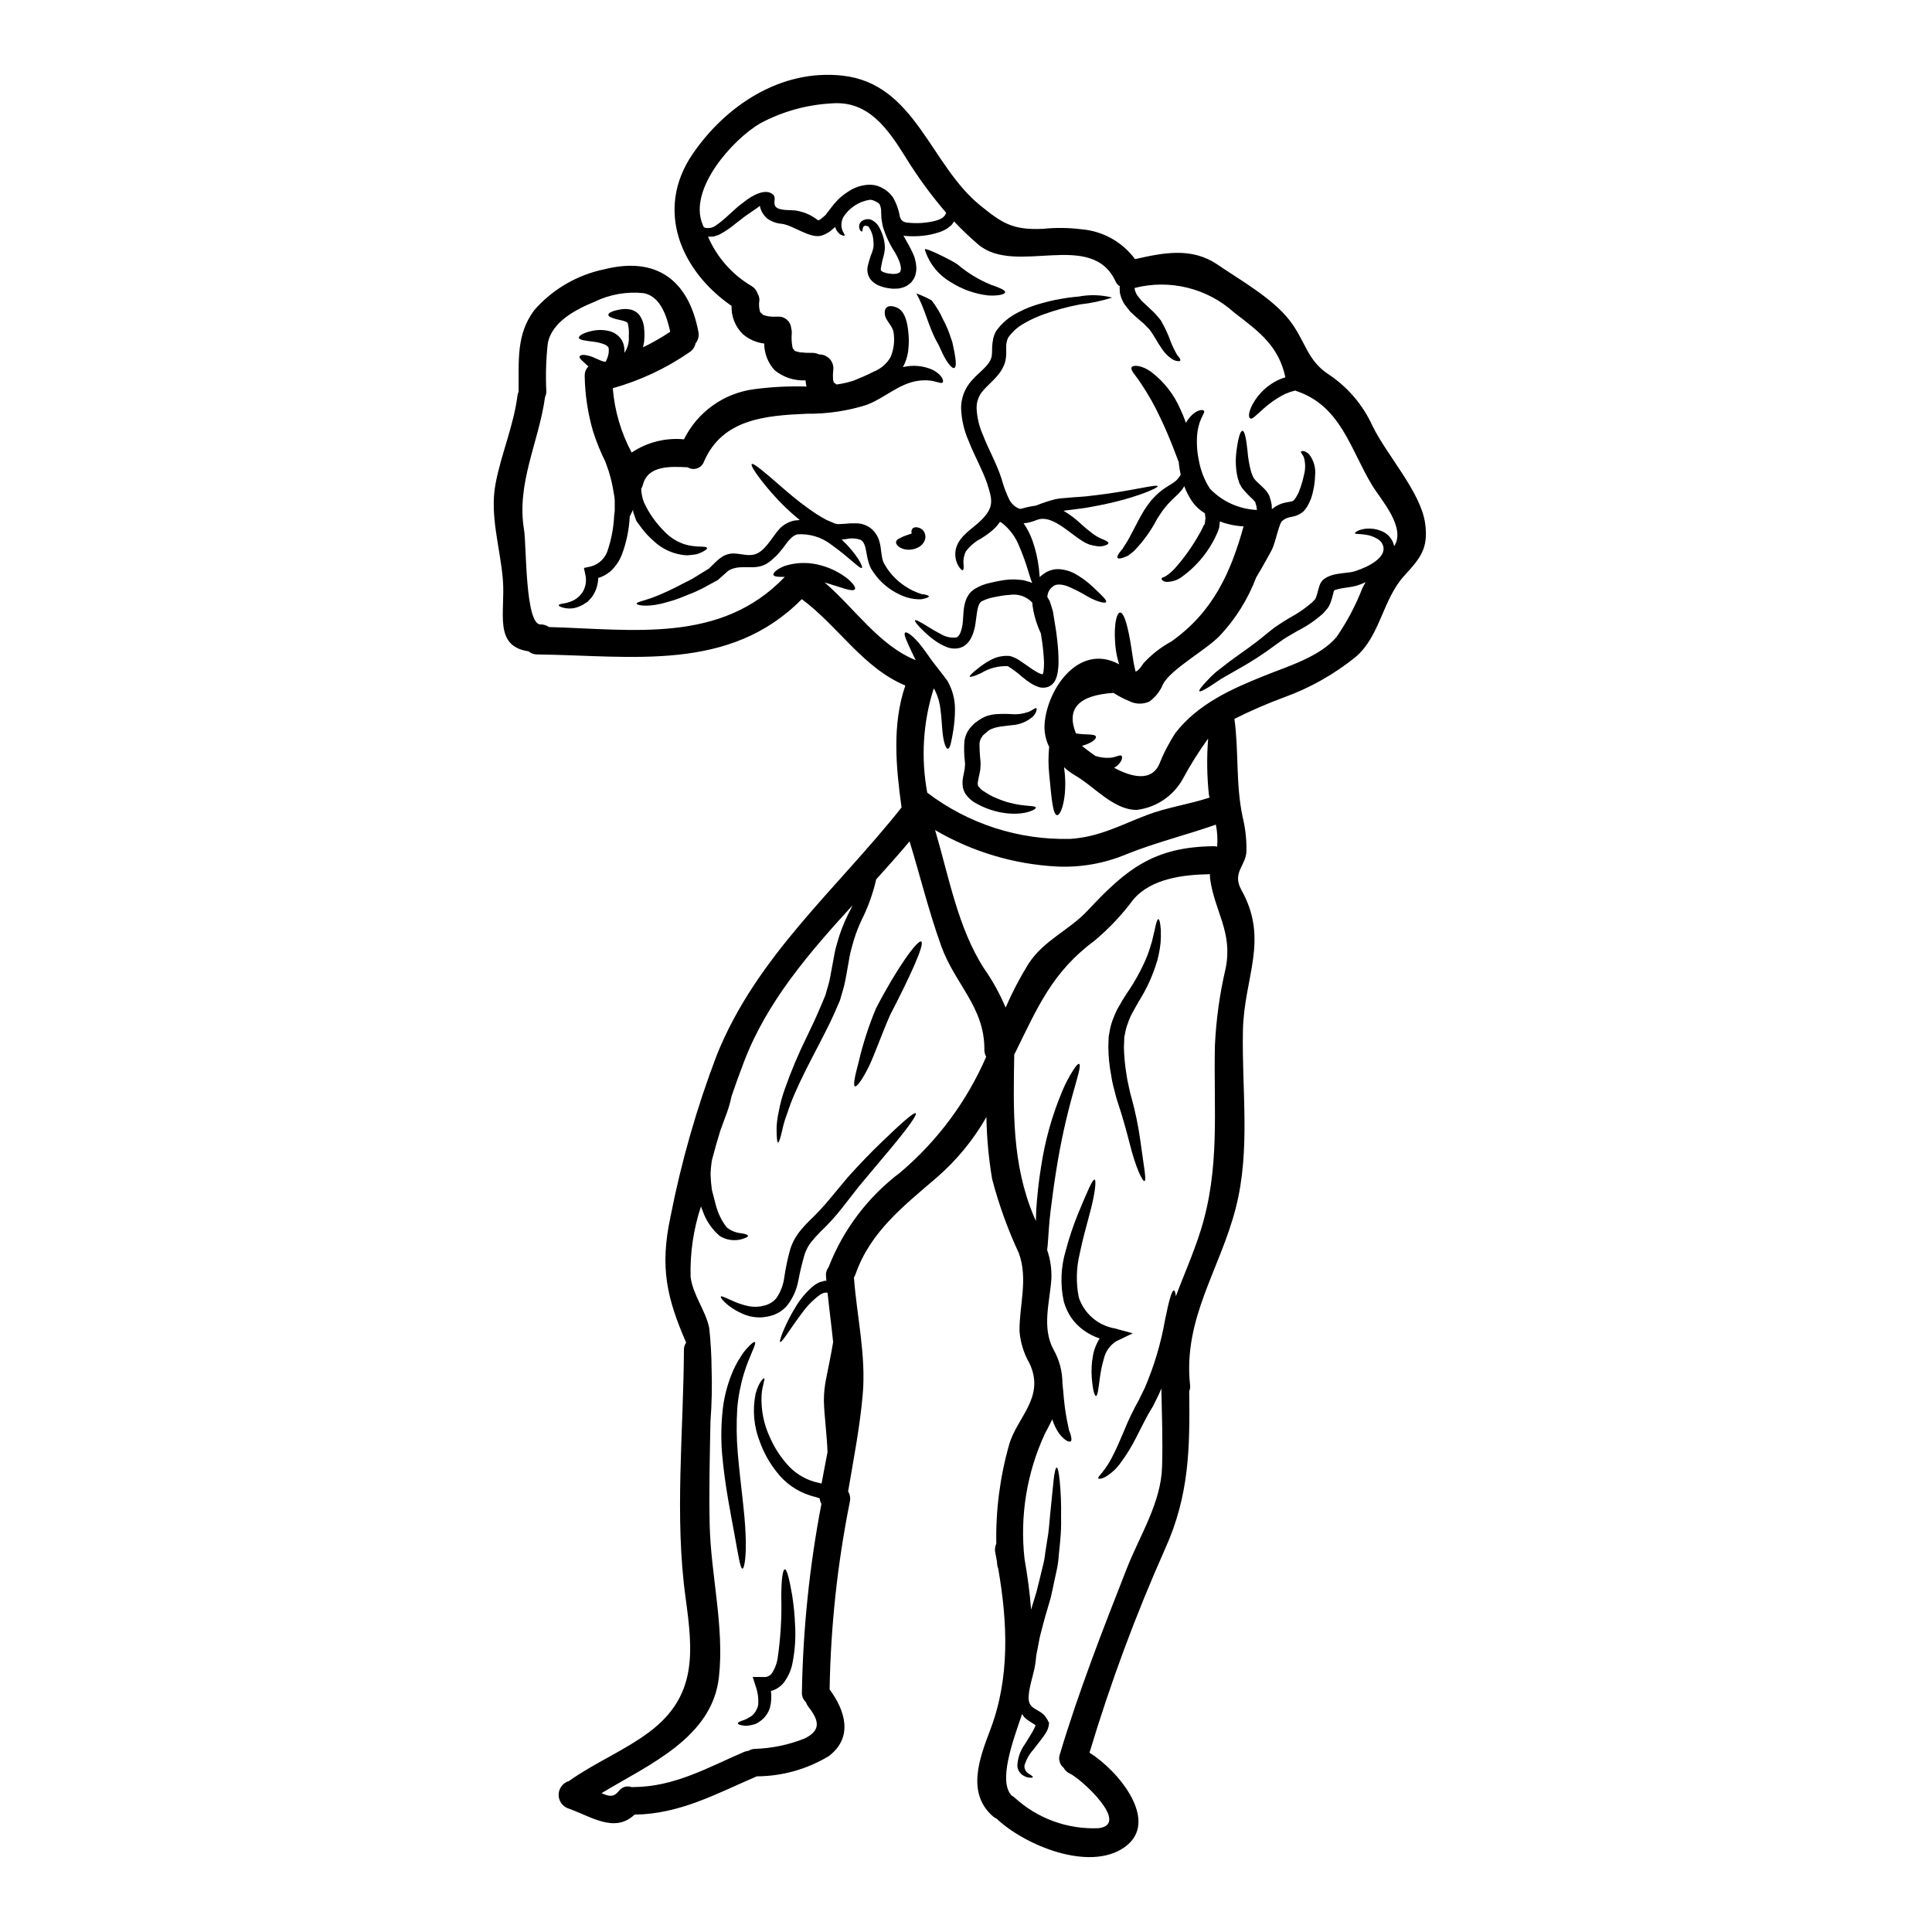 <?xml version="1.0" encoding="UTF-8"?>
<!-- Uploaded to: SVG Repo, www.svgrepo.com, Generator: SVG Repo Mixer Tools -->
<svg fill="#000000" width="800px" height="800px" version="1.1" viewBox="144 144 512 512" xmlns="http://www.w3.org/2000/svg">
 <g>
  <path d="m346.04 227.3c0.094 0.066 0.191 0.125 0.293 0.176l0.027 0.023c0.023 0 0.047 0.023 0.07 0.023 0.422 0.145 0.855 0.25 1.297 0.316 0.098 0 1.004 0.098 1.102 0.098 0.441 0 0.883 0 1.328-0.023v0.004c1.793-0.117 3.352 1.223 3.504 3.012 0.133 0.41 0.191 0.844 0.168 1.273-0.113 1.266-0.055 2.547 0.176 3.797 0.023 0.074 0.145 0.395 0.195 0.516 0.094 0.023 0.367 0.344 0.27 0.344h-0.004c0.102 0.074 0.207 0.141 0.32 0.195 0.023 0 0.023 0 0.074 0.023 0.395 0.125 0.797 0.223 1.203 0.297 0.07-0.027 1.223 0.094 1.445 0.121 0.609 0 1.223 0.023 1.84 0.023h-0.004c0.594 0 1.184 0.145 1.711 0.418h0.125c2.023 0.012 3.66 1.648 3.676 3.672-0.047 0.566-0.098 1.129-0.121 1.691 0 0.367 0 0.734 0.023 1.102 0 0.098 0.027 0.172 0.027 0.242l-0.004 0.004c0.047 0.246 0.102 0.492 0.172 0.734l0.023 0.023c0-0.023 0.098 0.051 0.297 0.172l-0.004 0.004c0.164 0.09 0.32 0.195 0.465 0.316 1.504-0.207 2.988-0.547 4.438-1.008 1.641-0.66 3.481-1.422 5.363-2.402v0.004c1.895-0.742 3.477-2.109 4.484-3.875 0.898-2.141 1.156-4.5 0.734-6.785-0.344-1.547-2.035-2.941-2.254-4.414-0.293-2.277 1.152-2.644 2.941-2.008 2.551 0.906 3.062 4.484 3.281 6.691v0.004c0.141 1.285 0.156 2.582 0.051 3.871-0.074 1.531-0.43 3.035-1.055 4.434-0.133 0.301-0.277 0.594-0.441 0.879 2.691-0.648 5.523-0.371 8.039 0.789 2.473 1.395 2.812 2.867 2.523 3.258-0.344 0.488-1.816-0.348-3.504-0.492-6.812-0.66-10.902 4.238-16.613 6.441v0.004c-5.148 1.625-10.523 2.426-15.922 2.359-10.855 0.488-22.344 1.324-27.246 12.691-0.301 0.84-0.965 1.496-1.805 1.785-0.844 0.293-1.77 0.184-2.523-0.289-0.023 0-0.047 0.023-0.07 0-4.383-0.195-10.461-0.59-11.785 4.652-0.098 0.383-0.254 0.746-0.469 1.078 0.02 0.02 0.031 0.047 0.027 0.074l0.07 0.883c0.145 1.238 0.516 2.441 1.102 3.543 1.246 2.434 2.867 4.664 4.797 6.602 1.438 1.57 3.234 2.766 5.242 3.481 3.211 1.125 6.199 0.395 6.223 1.102 0.051 0.297-0.512 0.684-1.574 1.18-0.273 0.121-0.562 0.242-0.883 0.367-0.32 0.121-0.812 0.148-1.25 0.219-0.441 0.07-0.98 0.098-1.52 0.148v0.004c-0.551-0.023-1.102-0.082-1.645-0.172-2.688-0.449-5.188-1.68-7.176-3.543-1.16-1.004-2.215-2.121-3.152-3.336-0.465-0.609-0.93-1.273-1.422-1.91l-0.023-0.074-0.121-0.195-0.047-0.121-0.098-0.27-0.172-0.492-0.367-1.027c-0.129-0.316-0.168-0.664-0.121-1.008l-0.418 0.859-0.492 1.031c-0.168 3.488-0.887 6.926-2.129 10.191-0.672 1.664-1.711 3.156-3.039 4.359-0.938 0.777-2.019 1.359-3.184 1.719-0.031 1.863-0.648 3.672-1.762 5.168-0.371 0.371-0.711 0.758-1.055 1.125-0.418 0.273-0.809 0.516-1.18 0.758h-0.004c-0.695 0.402-1.445 0.699-2.227 0.887-1.07 0.234-2.184 0.191-3.234-0.125-0.66-0.219-1.027-0.395-1.004-0.586 0.023-0.191 0.367-0.32 1.051-0.441 0.895-0.125 1.77-0.375 2.598-0.738 1.16-0.535 2.133-1.406 2.793-2.5 0.766-1.387 0.977-3.016 0.586-4.551l-0.344-1.668 1.762-0.367h0.004c2.238-0.574 4-2.305 4.606-4.535 0.961-2.93 1.512-5.973 1.641-9.055l0.051-0.395 0.023-0.195 0.023-0.121c0.043-0.262 0.059-0.523 0.051-0.785v-1.668c0.016-0.539-0.008-1.078-0.074-1.617l-0.242-1.422c-0.301-1.898-0.742-3.773-1.324-5.606-0.273-0.789-0.562-1.594-0.836-2.363h0.004c-1.305-2.613-2.402-5.324-3.285-8.109-1.383-4.754-2.125-9.672-2.203-14.625-0.031-0.941 0.32-1.852 0.98-2.523-1.496-1.422-2.277-1.969-2.363-2.523-0.023-0.273 0.441-0.59 1.25-0.539h0.004c1.031 0.113 2.035 0.41 2.965 0.883 0.539 0.219 1.102 0.488 1.641 0.707 0.301 0.105 0.609 0.18 0.926 0.223 0.055-0.031 0.113-0.047 0.176-0.047 0.055-0.145 0.121-0.285 0.195-0.418 0.098-0.121 0.27-0.734 0.418-1.078 0.043-0.289 0.098-0.578 0.168-0.859 0.074-1.324 0.051-1.492-0.789-2.055h0.004c-1.035-0.453-2.137-0.742-3.262-0.859-2.18-0.273-3.723-0.441-3.844-1.004-0.121-0.562 1.223-1.422 3.746-1.914v0.004c1.617-0.328 3.285-0.234 4.856 0.266 1.203 0.445 2.219 1.297 2.863 2.406 0.492 0.992 0.688 2.106 0.562 3.207 0.918-1.297 1.336-2.879 1.184-4.461 0.094-1.105 0.012-2.223-0.246-3.305-0.051-0.172-0.074-0.273-0.441-0.469-0.434-0.188-0.887-0.324-1.348-0.414-1.969-0.395-3.406-0.883-3.383-1.449 0.023-0.566 1.25-1.125 3.504-1.469v0.004c0.699-0.102 1.41-0.094 2.109 0.023 1.105 0.172 2.098 0.781 2.754 1.691 0.566 0.875 0.934 1.859 1.078 2.891 0.117 0.898 0.156 1.809 0.125 2.719-0.023 0.395-0.051 0.809-0.074 1.199-0.07 0.465-0.168 0.957-0.27 1.445 0 0.027-0.023 0.074-0.023 0.121 2.484-1.219 4.891-2.594 7.199-4.121-0.906-4.113-2.547-9.332-6.984-10.234-4.488-0.484-9.023 0.305-13.082 2.281-4.875 2.008-11.391 5.312-12.395 11.125v-0.004c-0.453 4.168-0.578 8.359-0.371 12.547 0.012 0.543-0.105 1.082-0.34 1.574-1.641 11.98-7.644 22.828-5.562 35.207 0.66 3.938 0.242 25.16 4.383 25.062v-0.004c0.793-0.016 1.566 0.227 2.207 0.691 22.363 0.625 45.586 4.445 62.512-13.301-1.688 0.047-2.891-0.027-3.012-0.539-0.121-0.512 0.832-1.473 2.844-2.301l-0.004-0.004c2.84-0.938 5.879-1.09 8.793-0.438 2.82 0.617 5.469 1.836 7.769 3.574 1.711 1.375 2.496 2.551 2.18 2.992-0.59 0.832-3.773-0.562-8.039-1.816 7.91 6.785 14.48 16.73 24.156 20.605-0.023-0.051-0.07-0.121-0.098-0.195-0.395-0.789-0.73-1.496-1.051-2.18-1.273-2.754-2.156-4.582-1.641-4.926 0.395-0.297 2.055 0.789 4.043 3.258 0.512 0.637 1.027 1.348 1.574 2.106 0.547 0.758 1.055 1.496 1.641 2.301 0.586 0.809 1.227 1.52 1.84 2.363 0.371 0.465 0.734 0.93 1.102 1.422l1.031 1.398v-0.004c1.289 2.262 1.969 4.82 1.969 7.426 0 1.871-0.145 3.738-0.441 5.586-0.492 3.012-0.836 4.875-1.449 4.926-0.539 0.074-1.223-1.887-1.469-5.023-0.145-1.543-0.219-3.356-0.465-5.242l0.004-0.004c-0.184-1.82-0.691-3.598-1.496-5.242l-0.32-0.465c-2.836 8.922-3.426 18.406-1.715 27.613 10.906 8.301 24.324 12.625 38.023 12.246 7.621-0.539 13.082-3.602 20.074-6.273 5.488-2.106 11.195-2.844 16.73-4.676-0.074-0.273-0.121-0.539-0.195-0.789v0.004c-0.516-4.934-0.582-9.902-0.195-14.848-2.469 3.406-4.707 6.973-6.699 10.676-2.519 4.555-7.078 7.617-12.25 8.234-6.176 0-11.297-6.297-16.344-9.164h0.004c-1.043-0.613-2.012-1.336-2.894-2.156 0.074 0.539 0.148 1.102 0.195 1.664 0.586 6.441-0.98 11.047-2.008 11.047-1.227 0-1.543-5.144-2.109-10.707v0.004c-0.262-2.461-0.27-4.941-0.023-7.402-0.82-1.648-1.25-3.469-1.246-5.312 0.219-9.285 8.82-22.52 19.793-16.562-0.348-1.105-0.617-2.238-0.805-3.383-0.836-5.707-0.051-10.234 1.027-10.34 1.18-0.098 2.277 4.414 3.062 9.703 0.195 1.301 0.395 2.523 0.562 3.652 0.172 1.004 0.441 1.934 0.516 2.301 0.613-0.219 1.223-0.859 2.082-2.203 2.121-2.328 4.625-4.285 7.398-5.781 11.02-7.816 15.703-18.18 19.133-30.504-1.434-0.066-2.856-0.285-4.238-0.66-0.695-0.156-1.379-0.379-2.031-0.66-0.074 0.465-0.121 0.957-0.172 1.422v0.121c-0.043 0.117-0.074 0.238-0.102 0.363l-0.105 0.309-0.168 0.469c-0.117 0.309-0.246 0.609-0.395 0.902-0.242 0.586-0.539 1.102-0.832 1.664v0.004c-2.019 3.734-4.859 6.961-8.305 9.445-1.16 0.867-2.57 1.332-4.016 1.324-0.406 0.027-0.809-0.113-1.105-0.395-0.195-0.145-0.297-0.32-0.273-0.441 0.023-0.121 0.148-0.27 0.395-0.367h0.004c0.309-0.074 0.598-0.207 0.855-0.395 0.848-0.57 1.621-1.246 2.305-2.004 2.5-2.816 4.684-5.898 6.512-9.188 0.273-0.449 0.52-0.918 0.738-1.398 0.121-0.211 0.227-0.434 0.316-0.66l0.121-0.297 0.195-0.098c0.074-0.488 0.098-1.004 0.195-1.496 0.023-0.465-0.121-0.633-0.074-0.98-0.023-0.145-0.074-0.316-0.098-0.465-0.32-0.219-0.637-0.418-0.957-0.637h0.004c-0.922-0.695-1.73-1.531-2.398-2.473-0.852-1.273-1.555-2.641-2.106-4.07-0.172 0.375-0.395 0.723-0.664 1.031-0.504 0.629-1.059 1.211-1.664 1.742-0.586 0.512-1.145 1.062-1.664 1.641-0.566 0.562-1.031 1.246-1.574 1.863-0.516 0.707-1.004 1.469-1.543 2.277-1.637 3.18-3.731 6.098-6.223 8.66-0.516 0.445-1.055 0.863-1.617 1.246-0.426 0.195-0.859 0.367-1.301 0.516-0.73 0.242-1.223 0.273-1.395 0.051-0.168-0.219 0-0.711 0.441-1.352 0.242-0.32 0.539-0.684 0.883-1.078 0.242-0.441 0.539-0.906 0.859-1.371 1.297-1.969 2.668-5.195 4.848-8.844 0.586-0.91 1.223-1.789 1.863-2.598v0.004c0.676-0.773 1.406-1.504 2.18-2.18 0.68-0.566 1.402-1.082 2.156-1.543 0.66-0.418 1.223-0.734 1.664-1.055 0.766-0.531 1.387-1.238 1.816-2.059-0.219-0.996-0.387-2-0.492-3.012v-0.273l-1.652-4.266c-0.836-2.129-1.914-4.723-3.184-7.371h-0.004c-1.488-3.231-3.234-6.336-5.219-9.285-1.445-2.254-2.754-3.356-2.477-4.168 0.172-0.73 2.598-0.789 5.316 1.227h0.004c3.316 2.555 5.93 5.91 7.598 9.75 0.566 1.195 1.066 2.422 1.488 3.676 0.023-0.051 0.051-0.074 0.074-0.121h0.004c0.605-1.086 1.453-2.016 2.473-2.719 1.223-0.711 1.969-0.637 2.227-0.371 0.262 0.27-0.219 1.031-0.711 2.059-0.586 1.344-0.949 2.777-1.074 4.238-0.188 2.289-0.039 4.594 0.441 6.836 0.469 2.68 1.469 5.234 2.941 7.519 3.266 3.41 7.727 5.43 12.445 5.637-0.051-0.27-0.074-0.562-0.098-0.836-0.074-0.488-0.246-0.707-0.297-1.102v-0.098l-0.047-0.047c-0.16-0.215-0.332-0.422-0.516-0.617-0.988-0.883-1.91-1.84-2.754-2.863l-0.395-0.516-0.219-0.414-0.195-0.371-0.121-0.242h-0.004c-0.012-0.051-0.027-0.098-0.047-0.145l-0.074-0.246v-0.004c-0.234-0.617-0.406-1.258-0.516-1.91-0.367-2.055-0.41-4.152-0.125-6.223 0.418-3.356 1.004-5.316 1.574-5.34 0.57-0.023 1.027 2.129 1.348 5.363 0.141 1.797 0.445 3.578 0.906 5.32 0.125 0.441 0.281 0.875 0.469 1.297 0.16 0.398 0.391 0.766 0.684 1.078 0.465 0.539 1.398 1.297 2.449 2.363 0.543 0.543 0.984 1.184 1.297 1.887l0.023 0.074c0.242 0.703 0.434 1.426 0.566 2.156 0.023 0.418 0.047 0.832 0.07 1.223l0.492-0.367 0.004 0.004c0.371-0.289 0.773-0.539 1.199-0.738 0.52-0.262 1.07-0.461 1.641-0.586 0.488-0.098 0.953-0.195 1.27-0.246 0.418-0.047 0.516-0.121 0.711-0.145 0.195-0.023 0.242-0.172 0.418-0.195l0.004-0.004c0.125-0.184 0.266-0.355 0.414-0.516 0.316-0.395 0.586-1.027 0.883-1.492 0.191-0.465 0.414-1.129 0.609-1.664 0.367-1.059 0.66-2.141 0.883-3.238 0.375-1.453 0.367-2.981-0.023-4.434-0.32-0.906-0.93-1.324-0.789-1.617 0.047-0.219 0.98-0.395 2.129 0.688h0.004c1.25 1.605 1.82 3.637 1.594 5.66-0.031 1.285-0.188 2.566-0.465 3.82-0.148 0.73-0.34 1.449-0.566 2.156-0.301 0.777-0.66 1.531-1.074 2.254-0.289 0.426-0.602 0.832-0.934 1.223-0.855 0.75-1.898 1.25-3.016 1.445-0.348 0.055-0.691 0.129-1.027 0.227-0.211 0.059-0.414 0.129-0.613 0.219-0.055 0-0.105 0.016-0.145 0.047-0.133 0.121-0.281 0.223-0.441 0.297-0.086 0.07-0.176 0.137-0.273 0.191l-0.27 0.219h0.004c-0.023 0.047-0.047 0.086-0.078 0.129-0.141 0.223-0.266 0.461-0.363 0.707-0.516 1.301-0.883 2.918-1.375 4.484l-0.441 1.324v-0.004c-0.133 0.371-0.289 0.73-0.465 1.078-0.367 0.684-0.734 1.352-1.078 1.969-1.051 1.914-2.059 3.652-2.988 5.195-2.168 5.738-5.449 10.996-9.652 15.461-3.543 3.723-12.887 8.793-15.016 12.789-0.754 1.863-2.023 3.477-3.652 4.652-1.699 0.773-3.656 0.727-5.316-0.121-1.457-0.59-2.852-1.32-4.168-2.18-9.285 0.613-12.594 4.191-9.969 10.734 2.598 0.465 5.117 0.047 5.293 0.859 0.121 0.367-0.32 0.883-1.18 1.445v-0.004c-0.781 0.426-1.613 0.758-2.477 0.98 0.023 0.051 0.059 0.102 0.098 0.145 0.684 0.539 1.887 1.496 3.356 2.523h0.004c1.242 0.422 2.559 0.598 3.867 0.516 1.617-0.074 2.523-0.859 3.062-0.562 0.246 0.145 0.297 0.562 0.027 1.246-0.426 0.84-1.102 1.527-1.934 1.969 4.606 2.453 9.676 3.723 11.883-0.758v-0.004c1.176-2.981 2.652-5.84 4.406-8.523 6.004-7.668 14.75-11.586 23.617-15.141 6.055-2.449 14.625-4.973 19.039-10.234 2.777-4.019 5.074-8.355 6.836-12.914 0.27-0.562 0.586-1.102 0.883-1.613-0.504 0.238-1.02 0.453-1.547 0.633-0.617 0.242-1.258 0.422-1.91 0.539-0.637 0.125-1.273 0.219-1.863 0.297-0.586 0.074-1.152 0.172-1.664 0.297v-0.004c-0.367 0.074-0.727 0.172-1.078 0.297-0.09 0.023-0.172 0.066-0.242 0.121l-0.098 0.07c-0.172 0.637-0.32 1.227-0.469 1.816h-0.004c-0.086 0.355-0.191 0.707-0.316 1.055-0.16 0.473-0.363 0.934-0.609 1.367l-0.273 0.395c-0.141 0.199-0.297 0.387-0.465 0.562l-0.789 0.883h0.004c-2.055 1.824-4.336 3.371-6.789 4.606-1.074 0.613-2.129 1.223-3.012 1.762-0.441 0.246-0.957 0.66-1.422 0.98-0.086 0.07-0.176 0.137-0.273 0.195l-0.344 0.242-0.73 0.516v0.004c-3.305 2.469-6.773 4.703-10.391 6.691-1.469 0.859-2.812 1.617-3.969 2.277-1.152 0.758-2.156 1.422-2.965 1.969-1.664 1.055-2.672 1.52-2.844 1.301-0.168-0.219 0.465-1.102 1.812-2.523h0.004c0.793-0.883 1.633-1.719 2.523-2.5l3.797-2.941c2.844-2.106 6.25-4.328 9.605-7.18 0.469-0.395 0.957-0.758 1.449-1.148 0.492-0.391 0.883-0.711 1.469-1.078 1.125-0.758 2.18-1.422 3.258-2.059 2.121-1.129 4.109-2.492 5.926-4.066l0.539-0.562 0.195-0.195h0.004c0-0.016 0.008-0.023 0.023-0.023l0.242-0.395c0.098-0.242 0.051-0.145 0.148-0.418 0.098-0.273 0.168-0.488 0.242-0.789 0.172-0.539 0.297-1.18 0.539-1.938l0.27-0.684c0.219-0.43 0.516-0.812 0.883-1.129 0.309-0.223 0.625-0.426 0.957-0.609 0.777-0.375 1.602-0.641 2.453-0.785 0.684-0.121 1.324-0.195 1.934-0.273 0.609-0.074 1.129-0.121 1.668-0.195 0.488-0.074 0.973-0.188 1.441-0.344 3.844-1.246 7.598-3.504 7.422-6.027h0.004c-0.09-1.074-0.73-2.031-1.691-2.523-0.902-0.539-1.898-0.895-2.938-1.055-1.766-0.293-2.816-0.098-2.941-0.395-0.098-0.219 0.883-1.008 3.012-1.227 1.328-0.109 2.66 0.094 3.898 0.59 1.781 0.664 3.098 2.203 3.477 4.066 3.207-4.973-3.543-12.371-5.805-16.07-5.879-9.703-8.309-21.145-20.215-25.09-0.07-0.023-0.145-0.074-0.219-0.098h-0.004c-0.91 0.227-1.805 0.531-2.668 0.906-2.281 1.152-4.387 2.633-6.246 4.391-1.449 1.27-2.477 2.402-2.992 2.106-0.516-0.297-0.512-1.664 0.688-3.871l0.004-0.004c1.539-2.773 3.91-4.996 6.785-6.344 0.598-0.27 1.211-0.5 1.836-0.684-1.766-8.305-6.984-12.125-13.551-17.148v-0.004c-7.137-6.461-17.039-8.914-26.371-6.539 0 0.047-0.027 0.074-0.027 0.121 0.031 0.145 0.047 0.293 0.051 0.441 0.074 0.121 0.125 0.254 0.148 0.395 0.168 0.477 0.418 0.926 0.734 1.32 0.32 0.395 0.637 0.789 0.957 1.18 0.93 0.883 1.863 1.738 2.754 2.57 0.469 0.422 0.906 0.883 1.301 1.375l0.562 0.66 0.395 0.488 0.246 0.418c1.008 1.793 1.863 3.672 2.547 5.613 0.453 1.105 0.988 2.18 1.594 3.207 0.633 0.734 0.953 1.223 0.789 1.473-0.164 0.246-0.758 0.219-1.688-0.125h-0.004c-1.324-0.77-2.441-1.852-3.258-3.148-1.055-1.473-1.969-3.356-3.148-4.898l-0.145-0.195-0.113-0.094-0.148-0.145-0.609-0.637v-0.004c-0.379-0.422-0.801-0.809-1.254-1.152-0.758-0.633-1.812-1.574-2.844-2.547-0.465-0.613-0.953-1.18-1.422-1.816l-0.168-0.219-0.027-0.047h0.004c-0.035-0.055-0.066-0.113-0.094-0.172-0.031-0.039-0.055-0.078-0.078-0.125l-0.219-0.418c-0.121-0.344-0.242-0.441-0.418-0.953-0.172-0.512-0.27-0.91-0.367-1.352-0.027-0.465-0.051-0.906-0.051-1.348l0.074-0.297 0.004 0.008c-0.469-0.27-0.844-0.668-1.082-1.148-6.344-14.086-26.484-1.473-36.48-9.945l0.004-0.004c-2.254-1.922-4.394-3.965-6.422-6.125-0.02 0.078-0.055 0.152-0.098 0.219l-0.27 0.371-0.125 0.195-0.07 0.07c-0.035 0.055-0.078 0.105-0.121 0.152v0.023c-0.043 0.02-0.082 0.047-0.121 0.074l-0.98 0.789v-0.004c-0.656 0.406-1.355 0.734-2.086 0.98-1.422 0.48-2.891 0.801-4.387 0.953-1.602 0.168-3.219 0.18-4.824 0.027-0.105-0.004-0.215-0.023-0.316-0.051 0.441 0.812 0.934 1.641 1.445 2.551h-0.004c0.453 0.809 0.863 1.641 1.23 2.496l0.121 0.32 0.047 0.074 0.098 0.32 0.051 0.145 0.145 0.613h0.004c0.145 0.469 0.227 0.953 0.242 1.441 0.086 0.629 0.059 1.27-0.074 1.887-0.102 0.648-0.344 1.27-0.707 1.816-0.195 0.273-0.395 0.562-0.613 0.812l-0.004-0.004c-0.25 0.219-0.512 0.422-0.785 0.609-0.496 0.359-1.066 0.609-1.664 0.738-0.508 0.164-1.043 0.242-1.574 0.219-0.484 0.047-0.973 0.027-1.449-0.051-0.488-0.094-0.859-0.094-1.422-0.242-0.383-0.094-0.758-0.211-1.125-0.344-1.062-0.332-2-0.973-2.695-1.84-0.684-0.945-0.957-2.129-0.762-3.281 0.293-1.355 0.703-2.684 1.227-3.969 0.148-0.445 0.262-0.906 0.344-1.371 0.043-0.465 0.031-0.934-0.027-1.398-0.031-1.445-0.512-2.848-1.371-4.016-0.883-0.297-1.18-0.172-1.398 0.367-0.145 0.539-0.098 0.957-0.297 1.004-0.121 0.051-0.512-0.168-0.707-1.027h0.004c-0.094-0.633 0.137-1.266 0.609-1.691 0.676-0.477 1.52-0.656 2.332-0.488 1.07 0.41 1.945 1.215 2.445 2.25 0.531 0.992 0.93 2.051 1.184 3.148 0.137 0.637 0.215 1.285 0.242 1.938-0.012 0.727-0.109 1.453-0.293 2.156-0.328 1.152-0.594 2.32-0.785 3.504-0.023 0.465 0.051 0.586 0.148 0.66 0.266 0.211 0.574 0.363 0.906 0.441 0.328 0.113 0.664 0.195 1.004 0.242l0.836 0.09c0.273 0.047 0.555 0.047 0.828 0 0.246-0.023 0.566 0 0.711-0.121 0.145-0.121 0.418-0.098 0.465-0.219v-0.004c0.051-0.047 0.109-0.082 0.176-0.098 0.027-0.059 0.055-0.113 0.074-0.176 0.156-0.309 0.215-0.66 0.168-1.004-0.074-0.648-0.238-1.281-0.488-1.883-0.301-0.703-0.637-1.391-1.008-2.059-1.441-2.18-2.555-4.555-3.305-7.059-0.145-0.633-0.195-1.148-0.297-1.711l-0.047-0.273v-0.121l-0.035-0.23v-0.434l-0.047-0.836c0.047-0.746-0.09-1.496-0.395-2.18-0.047-0.098-0.168-0.168-0.242-0.27l-0.496-0.34-0.121-0.074-0.051-0.023-0.191-0.074-0.004-0.004c-0.449-0.277-0.965-0.43-1.496-0.438-2.91 0.449-5.484 2.141-7.055 4.633-0.379 0.746-0.539 1.586-0.465 2.422 0.074 1.324 1.078 2.227 0.789 2.426-0.098 0.121-0.395 0.047-0.832-0.172-0.309-0.117-0.57-0.32-0.762-0.59-0.355-0.348-0.625-0.773-0.785-1.246-0.027-0.098-0.051-0.195-0.074-0.273v0.004c-0.168 0.168-0.348 0.324-0.543 0.461l-0.66 0.566-0.074 0.07-0.219 0.172v0.004c-0.102 0.043-0.199 0.094-0.293 0.145l-0.418 0.273c-0.363 0.191-0.742 0.363-1.129 0.512-0.27 0.098-0.547 0.164-0.832 0.195-2.918 0.395-7.035-2.816-9.973-3.231-1.395-0.098-2.734-0.582-3.867-1.398-1.02-0.863-1.711-2.047-1.969-3.356-0.711 0.613-1.449 1.027-2.156 1.543l-1.18 0.812c-0.344 0.242-0.66 0.441-1.004 0.73l-2.035 1.574c-1.305 1.109-2.727 2.078-4.238 2.887-0.355 0.188-0.734 0.328-1.129 0.418l-0.242 0.074-0.242 0.07-0.148 0.027-0.66 0.023-0.004 0.004c-0.23 0.023-0.457 0.023-0.688 0 2.363 5.484 6.414 10.078 11.566 13.105 0.742 0.445 1.301 1.145 1.574 1.969 0.336 0.543 0.5 1.176 0.469 1.812-0.164 0.965-0.113 1.949 0.145 2.891 0 0.051 0.023 0.074 0.023 0.121l0.219 0.297c0.094 0.012 0.508 0.375 0.41 0.375zm175.64 55.418c0.883 6.543-1.148 9.09-5.539 13.867-5.684 6.176-6.391 15.949-12.766 21.41l0.004 0.004c-5.676 4.617-12.086 8.254-18.961 10.754-4.531 1.668-8.965 3.59-13.281 5.758 1.18 8.66 0.32 17.195 2.156 25.918 0.723 2.91 1.066 5.898 1.027 8.895 0.051 4.043-3.969 5.781-1.324 10.555 7.398 13.234 0.684 23.082 0.395 37.168-0.344 15.652 2.059 31.531-1.863 46.941-4.168 16.418-14.016 29.352-12.156 47.016l0.008 0.004c0.074 0.57-0.004 1.152-0.223 1.688 0.172 14.922 0.074 27.516-6.441 41.871-7.801 17.531-14.477 35.543-19.992 53.922 7.523 4.606 19.012 18.324 9.188 25.113-9.332 6.473-26.371-0.586-33.809-7.644h-0.004c-0.336-0.145-0.652-0.344-0.93-0.586-7.129-6.176-3.578-15.484-0.711-23.031 5.219-13.746 4.559-28.422 2.082-42.633v0.004c-0.164-0.398-0.262-0.82-0.289-1.25-0.023-0.219-0.023-0.441-0.051-0.66l-0.441-2.363v0.004c-0.172-0.797-0.074-1.625 0.27-2.363-0.168-8.867 0.98-17.711 3.406-26.242 2.082-7.301 9.605-12.492 5.414-21.488v0.004c-1.516-2.633-2.43-5.57-2.672-8.598-0.047-6.957 2.328-13.895-0.195-20.703-2.93-6.305-5.293-12.855-7.055-19.578-0.918-5.434-1.426-10.926-1.52-16.438-3.434 6.016-7.856 11.406-13.082 15.949-8.723 7.5-17.664 14.406-21.586 25.652-0.109 0.309-0.258 0.605-0.441 0.879 0.758 10.34 3.258 20.68 2.328 31.094-0.758 8.625-2.426 17.102-3.867 25.629h-0.004c0.508 0.809 0.676 1.789 0.465 2.719-3.289 16.391-5.086 33.047-5.363 49.762 4.188 5.66 6.297 12.738-0.242 17.688h-0.004c-5.754 3.465-12.344 5.312-19.062 5.34-10.754 4.629-20.383 9.992-32.391 10.145-5.312 5.07-11.711 0.367-17.59-1.641h0.004c-1.566-0.566-2.586-2.078-2.527-3.738 0.062-1.664 1.195-3.094 2.797-3.539l0.07-0.074c6.738-4.777 14.562-7.961 21.168-12.91 12.766-9.582 11.562-21.289 9.605-35.598-2.965-21.512-0.539-43.977-0.441-65.609-0.02-0.703 0.188-1.395 0.59-1.969-5.051-11.691-7.059-19.82-4.141-33.395 2.859-14.582 6.957-28.891 12.25-42.777 10.484-26.191 31.852-44.051 48.977-65.66-1.473-10.684-2.551-21.977 1.004-32.316-11.223-4.656-17.84-15.805-27.441-22.883-19.207 19.43-44.871 14.957-70.141 14.648v0.004c-0.836-0.004-1.641-0.297-2.281-0.832-9.359-1.375-6.125-10.289-6.785-18.867-0.66-8.379-3.543-17.004-1.969-25.453 1.492-7.961 4.801-15.387 5.828-23.445h0.004c0.047-0.383 0.156-0.754 0.316-1.102-0.004-0.043-0.012-0.082-0.023-0.121 0.121-7.816-0.758-14.898 4.188-21.465 4.856-5.531 11.387-9.324 18.598-10.805 13.695-3.406 22.242 2.816 24.863 16.586 0.234 1.086-0.047 2.215-0.758 3.062-0.18 0.945-0.738 1.777-1.543 2.305-6.211 4.305-13.102 7.543-20.383 9.578 0.473 5.969 2.172 11.773 4.996 17.051 4.082-2.731 8.98-3.969 13.867-3.504 3.578-7.242 10.535-12.223 18.547-13.277 4.613-0.617 9.266-0.855 13.918-0.711-0.121-0.539-0.203-1.086-0.246-1.641-2.977 0.156-5.902-0.805-8.211-2.695-1.754-1.934-2.734-4.445-2.754-7.059-2.094-0.25-4.062-1.117-5.66-2.496-2-1.961-3.086-4.676-2.988-7.477-13.355-9.238-20.434-25.406-10.316-40.254 8.723-12.766 23.301-22.566 39.691-20.773 19.328 2.106 23.223 23.641 36.555 34.422 5.731 4.629 8.5 6.566 16.66 6.176v-0.004c3.383-0.34 6.793-0.297 10.168 0.125 5.641 0.477 10.805 3.359 14.168 7.91 7.445-1.664 14.957-3.258 21.852 1.449 6.074 4.137 14.562 8.914 19.086 14.75 4.188 5.387 4.629 10.555 10.234 14.258v-0.004c5.121 3.371 9.191 8.121 11.738 13.695 3.691 7.676 12.832 17.574 13.98 25.906zm-52.867 117.89c1.934-9.652-2.918-15.016-4.117-23.691-0.051-0.414-0.066-0.832-0.047-1.246-6.934 0.121-15.484 1.078-20.285 6.691l-0.004-0.004c-2.969 4.019-6.406 7.668-10.23 10.883-11.344 8.402-15.141 17.711-21.168 29.891v-0.004c-0.055 0.086-0.109 0.168-0.176 0.246-0.242 14.773-0.684 29.008 5.219 43.02 0.172 0.395 0.344 0.812 0.516 1.18 0.023-0.98 0.047-1.969 0.098-3.062 0.242-3.406 0.609-7.277 1.27-11.27l0.004 0.004c1.016-6.856 2.883-13.555 5.562-19.945 0.793-1.945 1.758-3.816 2.891-5.586 0.789-1.273 1.371-1.887 1.641-1.762 0.273 0.121 0.195 0.98-0.145 2.402-0.344 1.422-0.957 3.43-1.641 5.926-1.781 6.461-3.199 13.016-4.246 19.633-0.637 3.867-1.102 7.547-1.543 11.02-0.418 3.281-0.539 6.367-0.758 9.012l-0.148 1.301h-0.004c0.844 2.441 1.227 5.016 1.129 7.598-0.395 6.172-2.621 12.887 0.562 18.812h0.004c1.551 2.734 2.367 5.824 2.359 8.969 0.148 1.352 0.297 2.844 0.418 4.359 0.246 2.488 0.645 4.961 1.199 7.402 0.055 0.457 0.188 0.906 0.395 1.32 0.129 0.359 0.23 0.727 0.297 1.102 0.145 0.613 0.094 1.031-0.148 1.18-0.441 0.273-1.688-0.32-3.062-2.129h-0.004c-0.777-1.145-1.379-2.398-1.785-3.723-0.59 1.223-1.223 2.473-1.938 3.769-4.816 10.371-6.688 21.863-5.414 33.227 0.789 4.484 1.398 8.941 1.738 13.426 0.348-1.152 0.711-2.332 1.055-3.457l0.32-1.027 0.219-0.883c0.172-0.688 0.344-1.375 0.516-2.035 0.32-1.324 0.637-2.644 0.953-3.938v0.004c0.328-1.215 0.559-2.449 0.688-3.699 0.195-1.18 0.367-2.363 0.539-3.457 0.414-2.227 0.539-4.41 0.73-6.367 0.395-3.938 0.711-7.129 0.934-9.332 0.219-2.203 0.562-3.457 0.836-3.457 0.273 0 0.562 1.246 0.789 3.481 0.305 3.148 0.43 6.316 0.363 9.48 0.062 2.207-0.02 4.414-0.242 6.613-0.121 1.199-0.242 2.453-0.367 3.723-0.086 1.301-0.266 2.598-0.539 3.875-0.273 1.301-0.566 2.621-0.859 3.969-0.121 0.66-0.273 1.352-0.441 2.035l-0.246 1.148-0.293 1.031c-0.418 1.371-0.812 2.754-1.223 4.164-0.414 1.41-0.734 2.816-1.129 4.262-0.344 1.18-0.488 2.301-0.734 3.43-0.168 1.152-0.512 2.207-0.586 3.41-0.219 3.352-1.762 6.859-1.938 10.016-0.219 3.938 3.148 2.941 4.828 5.957v-0.004c0.188 0.273 0.344 0.57 0.465 0.883l0.121 0.051c-0.004 1.012-0.312 2-0.879 2.84-0.363 0.586-0.758 1.148-1.184 1.688-0.734 0.957-1.445 1.887-2.106 2.719v0.004c-1.098 1.215-1.902 2.664-2.359 4.238-0.055 0.902 0.426 1.754 1.223 2.18 0.711 0.441 1.078 0.734 1.008 0.883-0.07 0.145-0.516 0.168-1.352 0.047-0.566-0.152-1.102-0.41-1.574-0.762-0.297-0.277-0.562-0.586-0.785-0.926-0.219-0.43-0.352-0.898-0.395-1.375 0.086-2.074 0.785-4.078 2.008-5.754 0.566-0.934 1.152-1.891 1.789-2.918 0.293-0.473 0.559-0.965 0.789-1.473 0.109-0.195 0.191-0.41 0.242-0.633-0.062-0.062-0.137-0.113-0.219-0.148-0.367-0.242-0.758-0.488-1.148-0.734v-0.004c-0.531-0.309-1.027-0.68-1.473-1.102-0.16-0.148-0.301-0.32-0.414-0.512l-0.219-0.297-0.098-0.145c-2.621 7.57-6.297 17.809-2.793 21.559h-0.004c0.316 0.18 0.609 0.395 0.883 0.637 6.055 5.523 14.059 8.414 22.246 8.039 8.355-1.102-4.535-12.988-7.719-14.504-0.68-0.293-1.238-0.812-1.574-1.473-1.074-0.859-1.488-2.305-1.031-3.602 4.977-16.633 11.414-33.121 17.762-49.289 3.457-8.797 9.09-17.375 9.336-27.047 0.195-6.883-0.051-13.746-0.195-20.605-0.219 0.516-0.418 1.027-0.66 1.543-0.539 1.102-1.078 2.18-1.594 3.234h-0.004c-0.027 0.051-0.062 0.098-0.098 0.145-1.641 2.598-2.988 5.539-4.328 8.086-1.168 2.336-2.539 4.562-4.094 6.66-1.051 1.5-2.402 2.758-3.969 3.703-1.152 0.66-1.84 0.613-1.969 0.441-0.172-0.242 0.414-0.758 1.074-1.617l0.004-0.004c0.996-1.234 1.859-2.57 2.574-3.988 0.98-1.84 1.969-4.117 3.086-6.762 1.199-3.012 2.606-5.934 4.215-8.746l-0.098 0.121c0.492-0.98 0.98-1.969 1.473-2.992h-0.004c2.481-5.773 4.281-11.816 5.363-18.008 0.98-4.848 1.766-7.871 2.363-7.789 0.219 0.023 0.395 0.562 0.516 1.52 2.031-5.512 4.531-10.977 6.566-17.422 5.191-16.531 3.406-31.973 3.769-48.879l-0.004 0.004c0.316-6.941 1.273-13.84 2.856-20.605zm-2.254-32.238-0.004-0.004c0.168-1.949 0.055-3.91-0.34-5.828-7.84 2.754-15.703 4.652-23.57 7.789-5.871 2.488-12.227 3.617-18.594 3.309-11.363-0.598-22.418-3.906-32.242-9.652 3.652 12.324 6.055 25.977 12.961 36.652 2.269 3.246 4.191 6.727 5.731 10.375 1.746-4.031 3.785-7.93 6.102-11.664 4.117-6.273 10.758-8.797 15.68-14.086 10.266-11.02 17.59-16.832 33.371-17.004 0.305 0.008 0.605 0.047 0.902 0.109zm-61.203 55.684c-0.328-0.574-0.496-1.223-0.488-1.883 0.098-11.297-7.816-17.348-11.441-27.488-3.258-9.055-5.562-18.473-8.379-27.711-2.867 3.406-5.828 6.738-8.844 10.066-0.871 3.809-2.203 7.496-3.969 10.977-1.031 2.215-1.855 4.519-2.453 6.887-0.359 1.219-0.637 2.465-0.828 3.723-0.246 1.352-0.492 2.723-0.734 4.117h-0.004c-0.273 1.637-0.668 3.25-1.18 4.824l-0.32 1.152-0.047 0.145-0.098 0.32-0.121 0.27-0.246 0.566-0.953 2.203c-1.273 2.891-2.672 5.586-3.973 8.109-2.644 5.047-4.973 9.555-6.641 13.426-0.766 1.727-1.434 3.496-2.008 5.293-0.516 1.332-0.934 2.699-1.246 4.09-0.516 2.363-0.934 3.652-1.18 3.652-0.246 0-0.418-1.398-0.395-3.82h-0.004c0.051-1.504 0.25-2.996 0.59-4.461 0.355-1.965 0.871-3.898 1.543-5.781 1.684-4.812 3.668-9.516 5.93-14.086 1.223-2.574 2.523-5.242 3.672-8.039 0.297-0.711 0.59-1.398 0.887-2.106l0.219-0.539 0.094-0.219c0.016-0.059 0.031-0.117 0.055-0.176l0.32-1.148h-0.004c0.488-1.504 0.855-3.047 1.102-4.609 0.242-1.324 0.488-2.644 0.734-3.938l0.004 0.004c0.215-1.367 0.527-2.719 0.93-4.043 0.703-2.57 1.656-5.062 2.84-7.449 0.441-0.836 0.836-1.664 1.223-2.477-11.535 12.641-22.781 25.605-28.859 41.699-1.125 2.969-2.203 5.902-3.207 8.871-0.41 1.984-1 3.93-1.766 5.809-0.344 1.004-0.758 2.082-1.18 3.231-0.812 2.598-1.547 5.195-2.231 7.816h-0.004c-0.23 1.309-0.363 2.637-0.391 3.969 0.047 1.367 0.168 2.734 0.363 4.094 0.195 0.734 0.367 1.445 0.562 2.156l0.273 1.051 0.121 0.516c0.023 0.051 0.098 0.297 0.098 0.297v-0.004c0.547 2.117 1.512 4.098 2.844 5.832 1.07 0.891 2.383 1.438 3.769 1.574 1.18 0.168 1.863 0.395 1.891 0.684 0.027 0.293-0.613 0.586-1.789 0.93h-0.004c-1.922 0.5-3.969 0.191-5.66-0.855-2.106-1.789-3.691-4.117-4.582-6.738l-0.098-0.242-0.07-0.125-0.098-0.293-0.148-0.492c-2.008 6.039-2.941 12.383-2.758 18.742 0.66 4.926 3.969 8.797 4.926 13.473 0.398 3.633 0.613 7.281 0.637 10.93 0.148 4.574 0.051 9.156-0.293 13.719-0.191 9.141-0.414 18.301-0.219 27.465 0.297 13.328 3.938 27.195 2.453 40.449-1.789 16.07-18.5 23.125-31.113 30.746 1.969 0.859 3.148 1.18 4.582-0.562h-0.004c0.781-1.086 2.199-1.508 3.449-1.027 0.121 0 0.246-0.027 0.371-0.027 10.926-0.047 19.625-5.117 29.375-9.309 0.367-0.152 0.754-0.25 1.148-0.297 0.496-0.289 1.047-0.465 1.617-0.512 4.555-0.129 9.051-1.062 13.281-2.754 4.383-2.156 3.898-4.723 0.98-8.43-0.273-0.367-0.488-0.773-0.641-1.203-0.73-0.676-1.117-1.648-1.055-2.644 0.289-16.754 2.019-33.449 5.172-49.902-0.266-0.449-0.426-0.953-0.461-1.473-0.023-0.02-0.051-0.027-0.078-0.023-0.492-0.145-0.684-0.242-1.18-0.367l-0.586-0.148-0.711-0.219v-0.004c-3.508-1.109-6.586-3.273-8.82-6.195-1.895-2.375-3.391-5.039-4.434-7.891-1.637-4.062-2.047-8.52-1.18-12.812 0.836-3.148 2.082-4.215 2.277-4.141 0.344 0.098-0.492 1.738-0.684 4.41-0.199 3.945 0.59 7.879 2.301 11.441 1.09 2.469 2.547 4.758 4.332 6.785 1.883 2.238 4.375 3.879 7.176 4.723l0.516 0.145 0.707 0.172 0.004 0.004c0.293 0.051 0.578 0.121 0.859 0.219 0.492-2.754 1.055-5.539 1.574-8.332-0.074-2.402-0.32-4.926-0.539-7.523-0.195-2.008-0.371-3.992-0.418-6.074v0.004c-0.008-2.051 0.207-4.098 0.637-6.102 0.66-3.356 1.324-6.469 1.812-9.48-0.441-4.328-1.027-8.66-1.469-12.988l-0.195-0.121c-0.172-0.098-0.121 0.047-0.145 0.023l-0.004-0.004c-0.125-0.012-0.25-0.004-0.371 0.016-0.227 0.004-0.449 0.07-0.637 0.199-0.234 0.082-0.457 0.199-0.66 0.34-1.777 1.305-3.34 2.875-4.633 4.656-1.223 1.617-2.227 3.062-3.062 4.262-1.641 2.402-2.598 3.746-2.844 3.625-0.242-0.121 0.195-1.715 1.445-4.41v0.004c0.758-1.652 1.617-3.254 2.574-4.801 1.27-2.195 2.922-4.144 4.879-5.758 0.32-0.246 0.664-0.457 1.027-0.641 0.391-0.23 0.824-0.387 1.273-0.465 0.32-0.148 0.68-0.203 1.031-0.16-0.047-0.414-0.07-0.832-0.098-1.246-0.09-0.848 0.156-1.695 0.688-2.363 0.023-0.047 0.023-0.098 0.047-0.145 3.879-9.922 10.445-18.57 18.957-24.977 9.836-8.336 17.625-18.82 22.758-30.648zm-10.949-222.99c0.148-0.203 0.262-0.426 0.34-0.664-4.023-4.688-7.672-9.688-10.902-14.957-4.582-7.301-9.727-14.848-19.477-14.039h0.004c-6.637 0.355-13.113 2.168-18.965 5.316-7.18 4.211-19.109 17.418-15.211 26.766 0.094 0.242 0.191 0.441 0.293 0.66 0.098 0.051 0.195 0.145 0.297 0.195l-0.004 0.004c0.445 0.113 0.914 0.129 1.367 0.047l0.371-0.047c0.098-0.023 0.344-0.121 0.344-0.121 0.305-0.113 0.598-0.27 0.855-0.465 1.184-0.836 2.309-1.758 3.359-2.758 0.633-0.586 1.301-1.18 1.969-1.785 0.32-0.32 0.758-0.637 1.148-0.957s0.734-0.562 1.102-0.836c1.762-1.445 5.711-3.82 7.695-1.738 0.73 0.789-0.219 2.277 0.609 3.148 1.031 1.078 4.043 0.758 5.414 0.98h0.004c0.609 0.113 1.215 0.262 1.812 0.441 0.309 0.09 0.613 0.203 0.906 0.344l0.465 0.195 0.219 0.098 0.098 0.051c0.074 0.023 0.273 0.121 0.273 0.121v0.004c0.516 0.285 1.012 0.605 1.492 0.949l0.59 0.395c0.105-0.031 0.203-0.082 0.289-0.145l0.297-0.172 0.098-0.074c0.023 0 0.66-0.562 0.66-0.562v-0.004c0.23-0.168 0.445-0.355 0.641-0.562l0.367-0.516 0.395-0.488 0.512-0.684h-0.004c0.617-0.832 1.289-1.621 2.012-2.363 0.516-0.516 0.734-0.637 1.125-0.98s0.836-0.613 1.25-0.906l0.004 0.004c1.793-1.305 3.953-2.008 6.172-2.012 1.203 0.039 2.379 0.395 3.402 1.031l0.371 0.219c0.078 0.043 0.152 0.094 0.219 0.148l0.145 0.098 0.492 0.395 0.004-0.004c0.465 0.402 0.883 0.855 1.246 1.352 0.938 1.586 1.574 3.328 1.887 5.144 0.094 0.434 0.305 0.832 0.613 1.148 0.348 0.262 0.754 0.43 1.18 0.492 1.324 0.164 2.664 0.203 3.996 0.121 2.606-0.242 5.227-0.66 6.16-2.027z"/>
  <path d="m492.43 302.87c-0.016 0-0.027 0.008-0.027 0.023v-0.023z"/>
  <path d="m451.63 390.5c0.043 1.152 0.02 2.305-0.074 3.453-0.172 1.539-0.457 3.062-0.855 4.559-1.125 3.828-2.773 7.481-4.902 10.855-0.562 0.953-1.055 1.887-1.574 2.812-0.539 0.922-0.973 1.902-1.297 2.918-0.383 0.961-0.656 1.965-0.812 2.988l-0.168 0.734-0.027 0.934-0.07 1.863v-0.004c0.051 2.301 0.266 4.594 0.637 6.863 0.148 1.102 0.352 2.199 0.609 3.281 0.242 1.078 0.441 2.106 0.758 3.148h0.004c1.035 3.766 1.824 7.598 2.359 11.465 0.836 6.391 1.688 10.461 1.078 10.629-0.492 0.145-2.328-3.504-3.938-10.02-0.836-3.258-1.789-6.785-3.184-10.973-0.348-1.008-0.613-2.156-0.91-3.309l0.004-0.004c-0.336-1.164-0.59-2.348-0.762-3.543-0.5-2.535-0.762-5.109-0.785-7.695l0.051-1.863 0.047-0.93 0.195-1.055v0.004c0.195-1.355 0.566-2.68 1.102-3.938 0.434-1.18 0.984-2.312 1.645-3.379 0.613-1.055 1.18-2.059 1.785-2.941 2.125-3.051 3.926-6.32 5.363-9.75 0.613-1.473 0.957-2.844 1.352-4.043 0.297-1.25 0.562-2.332 0.758-3.184 0.344-1.789 0.684-2.793 0.957-2.793 0.273 0 0.531 1.027 0.656 2.914z"/>
  <path d="m450.8 272.87c0.121 0.414-6.223 3.43-17.543 5.438-1.398 0.297-2.867 0.445-4.41 0.664l-2.363 0.293-0.66 0.098 0.004-0.004c1.621 0.949 3.133 2.074 4.504 3.359 1.133 1.047 2.328 2.031 3.578 2.938 0.824 0.582 1.727 1.055 2.672 1.398 0.754 0.32 1.18 0.633 1.148 0.906-0.031 0.273-0.488 0.516-1.301 0.707h0.004c-0.5 0.141-1.027 0.176-1.543 0.098-0.754-0.082-1.5-0.238-2.227-0.465-3.996-1.398-9.285-8.266-13.867-6.519v0.004c-0.578 0.227-1.168 0.426-1.766 0.59-0.555 0.156-1.117 0.254-1.691 0.289h-0.074c0.984 1.438 1.777 2.996 2.363 4.633 0.828 2.375 1.395 4.832 1.688 7.328 0.098 0.836 0.172 1.594 0.219 2.301l0.172-0.145 0.074-0.074 0.367-0.297h0.004c0.645-0.547 1.383-0.969 2.18-1.246 0.41-0.121 0.828-0.219 1.246-0.297 0.41-0.031 0.82-0.039 1.23-0.023 1.375 0.098 2.715 0.48 3.934 1.125 1.762 0.969 3.394 2.16 4.856 3.543 2.363 2.25 3.699 3.453 3.543 3.992s-2.449 0.023-5.242-1.617h-0.004c-1.523-0.918-3.113-1.727-4.75-2.426-0.777-0.336-1.605-0.527-2.453-0.562-0.348 0-0.691 0.047-1.027 0.145-0.332 0.145-0.637 0.344-0.902 0.59-0.75 0.66-1.184 1.602-1.203 2.598l0.586 0.98c0.219 0.562 0.367 1.125 0.562 1.688l0.242 0.836h0.004c0.09 0.281 0.148 0.566 0.172 0.859l0.242 1.469c0.344 1.969 0.637 3.898 0.836 5.828 0.219 1.895 0.324 3.801 0.32 5.711-0.016 0.988-0.113 1.969-0.293 2.941-0.105 0.574-0.289 1.137-0.543 1.664-0.34 0.754-0.941 1.359-1.688 1.715l-0.051 0.023c-0.875 0.367-1.855 0.402-2.754 0.098-0.625-0.207-1.223-0.484-1.789-0.824-0.895-0.555-1.746-1.176-2.551-1.863-1.168-1.047-2.43-1.992-3.769-2.816-2.492-0.105-4.957 0.535-7.086 1.836-1.816 0.859-2.918 1.129-3.016 0.91s0.688-0.957 2.231-2.18h0.004c0.957-0.793 1.992-1.488 3.086-2.082 1.598-0.934 3.449-1.344 5.293-1.18 0.043 0 0.082 0.008 0.121 0.023 0.992 0.285 1.922 0.738 2.758 1.344 0.734 0.516 1.496 1.031 2.277 1.574 0.734 0.543 1.504 1.035 2.305 1.469 0.336 0.176 0.688 0.316 1.055 0.418 0.07 0.023 0.148 0.023 0.219 0 0.113-0.266 0.188-0.547 0.219-0.836 0.098-0.754 0.137-1.512 0.125-2.273-0.066-1.746-0.223-3.488-0.465-5.219-0.098-0.836-0.273-1.691-0.395-2.551-0.219-0.465-0.441-0.953-0.66-1.52-0.738-1.852-1.246-3.781-1.52-5.754-0.023-0.297-0.047-0.562-0.074-0.836-1.535-1.621-3.769-2.383-5.977-2.035-0.699 0.035-1.395 0.109-2.086 0.223l-0.535 0.098h-0.098c-0.031 0.012-0.066 0.02-0.098 0.027l-0.246 0.047-0.98 0.195h-0.004c-1.129 0.188-2.227 0.543-3.254 1.051-1.273 0.539-1.352 3.148-1.738 5.66-0.066 0.648-0.191 1.289-0.371 1.914-0.152 0.66-0.383 1.305-0.684 1.91-0.293 0.648-0.691 1.246-1.184 1.762-0.293 0.266-0.602 0.512-0.93 0.738-0.34 0.184-0.703 0.332-1.078 0.438-1.238 0.301-2.543 0.172-3.699-0.363-0.879-0.359-1.715-0.809-2.5-1.348-1.188-0.82-2.301-1.742-3.332-2.754-1.688-1.613-2.449-2.644-2.277-2.867 0.168-0.219 1.328 0.395 3.258 1.594 0.957 0.586 2.133 1.324 3.504 2.008 1.242 0.797 2.727 1.129 4.191 0.934 0.93-0.246 1.574-2.207 1.738-4.387 0.023-0.586 0.07-1.18 0.121-1.785l0.074-0.957 0.145-1.078 0.004-0.004c0.137-0.816 0.387-1.609 0.734-2.359 0.238-0.426 0.504-0.836 0.789-1.23 0.344-0.344 0.711-0.66 1.102-0.953 1.383-0.855 2.91-1.453 4.508-1.762l1.105-0.246 0.609-0.121 0.539-0.098v-0.004c0.742-0.152 1.496-0.258 2.254-0.32 0.863-0.082 1.734-0.082 2.598 0l1.324 0.121c0.441 0.098 0.906 0.246 1.348 0.371h-0.004c0.375 0.086 0.738 0.219 1.082 0.395-0.32-0.906-0.684-2.008-1.055-3.254h-0.004c-0.652-2.211-1.441-4.383-2.359-6.496-0.93-2.391-2.477-4.496-4.484-6.102l-0.609-0.367v0.004c-0.496 0.742-1.078 1.426-1.738 2.031-1.004 0.875-2.078 1.664-3.215 2.359-1.605 0.828-3.004 2.012-4.086 3.457-0.52 1.039-0.734 2.203-0.617 3.356 0.098 0.906 0.027 1.52-0.195 1.613s-0.66-0.293-1.223-1.223c-0.805-1.461-0.988-3.18-0.512-4.777 1.027-3.254 4.285-4.949 6.566-7.203 3.543-3.504 3.012-5.41 1.617-9.773-1.152-3.481-3.309-7.18-4.93-11.32-1.199-2.734-1.867-5.672-1.969-8.66 0-1.633 0.367-3.25 1.078-4.723l0.469-0.883 0.73-1.051c0.539-0.711 1.008-1.102 1.496-1.668 1.969-1.887 3.699-3.254 4.215-4.949 0.488-1.152-0.246-4.41 1.27-7.086l0.051-0.098 0.004 0.004c1.496-2.094 3.492-3.777 5.805-4.902 1.906-1.008 3.922-1.801 6.004-2.359 3.281-0.941 6.644-1.555 10.043-1.84 2.941-0.559 5.969-0.465 8.871 0.27-2.781 0.891-5.648 1.5-8.551 1.812-3.211 0.613-6.367 1.473-9.445 2.57-1.836 0.641-3.609 1.453-5.289 2.43-1.734 0.938-3.215 2.269-4.332 3.891-0.336 0.773-0.496 1.613-0.465 2.453-0.023 0.512 0.023 1.102 0 1.785v0.004c-0.016 0.777-0.129 1.551-0.34 2.301l-0.145 0.441h-0.004c-0.074 0.211-0.164 0.418-0.27 0.613l-0.539 1.027c-0.402 0.602-0.844 1.176-1.324 1.715-0.957 1.078-1.887 1.887-2.719 2.754v0.004c-0.383 0.387-0.742 0.797-1.078 1.223-0.121 0.172-0.242 0.348-0.395 0.516l-0.441 0.859c-0.418 0.93-0.621 1.941-0.59 2.965 0.117 2.445 0.691 4.848 1.691 7.082 1.469 3.848 3.602 7.449 4.949 11.664 0.473 1.789 1.113 3.527 1.914 5.195 0.531 1.211 1.523 2.16 2.754 2.644 0.129 0.027 0.262 0.043 0.395 0.047 1.148-0.34 2.32-0.605 3.508-0.785l0.508-0.082c1.668-0.672 3.379-1.234 5.117-1.691l1.371-0.219 1.18-0.098c0.789-0.074 1.543-0.121 2.301-0.195 1.52-0.121 2.992-0.168 4.359-0.367 11.008-1.211 17.77-3.246 17.941-2.543z"/>
  <path d="m444.18 497.34-4.359 2.106c-1.641 1.023-2.812 2.652-3.262 4.535-0.492 1.684-0.855 3.402-1.078 5.144-0.395 3.012-0.609 4.824-1.027 4.824s-0.883-1.738-1.125-4.898c-0.145-1.941-0.039-3.894 0.32-5.809 0.219-1.266 0.637-2.488 1.246-3.625 0.156-0.312 0.332-0.617 0.523-0.906-1.531-0.516-2.977-1.262-4.285-2.207-1.227-0.898-2.305-1.988-3.191-3.227-0.891-1.312-1.566-2.762-2.008-4.285-0.996-4.512-0.816-9.199 0.516-13.621 0.902-3.422 2.031-6.777 3.379-10.047 2.301-5.512 3.695-8.82 4.234-8.723 0.539 0.098 0.148 3.938-1.445 9.633-0.758 2.867-1.715 6.246-2.477 9.969h0.004c-0.938 3.824-1.02 7.805-0.242 11.664 1.426 4.25 5.059 7.383 9.477 8.168z"/>
  <path d="m418.63 331.7c0.121 0.074 0.121 0.32 0.023 0.66v0.004c-0.16 0.566-0.465 1.078-0.883 1.496-1.578 1.395-3.582 2.215-5.684 2.324-2.449 0.367-5.117 0.297-6.738 1.969-0.27 0.242-0.66 0.516-0.859 0.734-0.109 0.211-0.242 0.406-0.391 0.586-0.281 0.449-0.457 0.953-0.516 1.473-0.012 1.613 0.078 3.227 0.266 4.828l0.027 0.734-0.051 0.832-0.047 0.66-0.148 0.789c-0.191 1.125-0.414 1.812-0.488 2.449v-0.004c-0.031 0.227-0.039 0.457-0.023 0.688 0.121 0.148-0.027 0.297 0.168 0.469v-0.004c0.301 0.422 0.664 0.793 1.078 1.105 0.418 0.27 1.25 0.789 1.785 1.102 0.535 0.316 1.105 0.609 1.691 0.832l0.004-0.004c1.098 0.488 2.227 0.898 3.379 1.23 4.262 1.18 7.129 0.73 7.277 1.371 0.191 0.441-2.754 2.082-7.84 1.496v-0.004c-1.363-0.156-2.711-0.453-4.019-0.879-0.758-0.242-1.5-0.527-2.227-0.859-0.789-0.367-1.273-0.613-2.18-1.125-0.918-0.574-1.707-1.324-2.332-2.211-0.355-0.551-0.602-1.164-0.734-1.809-0.094-0.602-0.117-1.211-0.07-1.816 0.121-1.051 0.395-2.008 0.465-2.621l0.098-0.488 0.047-0.66c0-0.148 0.051-0.516 0.051-0.516l-0.051-0.613c-0.219-1.863-0.262-3.738-0.121-5.609 0.172-1.141 0.617-2.219 1.297-3.148 0.371-0.441 0.758-0.859 1.129-1.246 0.371-0.391 0.66-0.492 0.98-0.758l0.465-0.344 0.242-0.148 0.004-0.004c0.133-0.098 0.27-0.188 0.418-0.266 0.422-0.246 0.863-0.449 1.32-0.617 0.809-0.273 1.648-0.449 2.5-0.516 1.328-0.09 2.66-0.098 3.992-0.023 1.656 0.16 3.328-0.074 4.875-0.684 0.938-0.414 1.621-1.098 1.82-0.855z"/>
  <path d="m406.6 219.46c2.25 0.789 3.797 1.375 3.769 1.988 0 0.512-1.641 1.004-4.41 0.855h0.004c-3.586-0.395-7.035-1.617-10.066-3.574-3.269-1.91-5.703-4.981-6.816-8.602-0.195-0.836 7.871 3.258 8.699 3.969 2.641 2.238 5.617 4.051 8.82 5.363z"/>
  <path d="m396.95 237.44c0.441 2.301 0.492 3.844-0.047 4.07-0.539 0.223-1.543-0.934-2.695-2.992-0.27-0.516-0.539-1.102-0.832-1.738-0.148-0.32-0.297-0.637-0.445-0.98-0.148-0.344-0.316-0.586-0.465-0.883-2.449-4.285-3.231-8.941-5.633-13.152 1.398 0.496 2.75 1.109 4.043 1.832 1.242 1.578 2.277 3.309 3.086 5.148 0.805 1.484 1.465 3.043 1.969 4.652 0.145 0.395 0.273 0.789 0.418 1.18 0.074 0.344 0.145 0.684 0.219 1.004 0.16 0.68 0.285 1.305 0.383 1.859z"/>
  <path d="m390.16 302.03c0.051 0.242-0.637 0.539-2.035 0.789-1.988 0.055-3.957-0.383-5.731-1.273-2.754-1.277-5.113-3.266-6.84-5.758-0.242-0.371-0.395-0.562-0.707-1.078-0.238-0.477-0.445-0.969-0.613-1.473-0.266-0.891-0.469-1.801-0.609-2.719-0.273-1.711-0.66-2.891-1.375-3.328v-0.004c-0.039-0.035-0.078-0.066-0.121-0.098-1.25-0.445-2.606-0.523-3.898-0.219-0.441 0.023-0.758 0.074-1.18 0.098 4.215 4.043 5.707 7.25 5.363 7.523-0.488 0.441-3.148-2.621-8.086-6.125h0.004c-2.566-2-5.773-2.981-9.016-2.758-1.324 0.344-2.277 1.492-3.75 3.543-0.418 0.516-0.809 1.027-1.18 1.422-0.207 0.258-0.426 0.504-0.664 0.734l-0.73 0.66v0.004c-0.473 0.477-1 0.898-1.574 1.246-3.184 2.156-6.59 0.219-9.871 1.738-0.344 0.16-0.66 0.375-0.934 0.641-0.707 0.586-1.371 1.273-2.277 2.035l-0.145 0.121-0.074 0.023c-1.469 0.789-2.914 1.594-4.285 2.328l-0.004-0.004c-1.281 0.637-2.594 1.199-3.938 1.695-0.613 0.242-1.223 0.488-1.816 0.73-0.707 0.273-1.18 0.418-1.785 0.613-1.125 0.367-2.227 0.637-3.184 0.883-4.141 0.934-6.344 0.297-6.394-0.023-0.098-0.516 2.363-0.789 5.684-2.203 0.883-0.395 1.84-0.758 2.871-1.273 0.488-0.242 1.027-0.488 1.574-0.758 0.547-0.273 1.125-0.586 1.715-0.883 1.148-0.637 2.523-1.18 3.699-1.969 1.18-0.711 2.363-1.473 3.648-2.254 0.586-0.539 1.301-1.324 2.133-2.082v-0.004c0.5-0.445 1.039-0.84 1.613-1.184 0.172-0.117 0.363-0.207 0.566-0.266l0.367-0.148 0.168-0.047 0.074-0.023c2.644-0.836 5.441 1.078 8.062-0.348 2.363-1.297 4.066-4.723 5.902-6.637 1.043-0.992 2.34-1.672 3.75-1.969l0.98-0.094 0.441-0.027h-0.004c-2.664-2.16-5.141-4.543-7.394-7.129-3.797-4.359-5.734-7.348-5.34-7.719 0.395-0.371 3.148 1.914 7.398 5.637 2.129 1.84 4.652 4.043 7.617 6.148 1.504 1.102 3.082 2.102 4.723 2.992 0.758 0.32 1.547 0.66 2.332 1.004l0.789 0.145c0.195 0 0.32-0.023 0.488-0.023 0.168 0 0.91-0.047 1.352-0.074h-0.004c1.031-0.117 2.07-0.156 3.109-0.121 1.316 0.031 2.59 0.469 3.652 1.25 1.027 0.797 1.805 1.879 2.227 3.109 0.312 0.961 0.512 1.957 0.59 2.965 0.121 0.859 0.219 1.594 0.367 2.231 0.074 0.293 0.195 0.512 0.27 0.809 0.172 0.32 0.348 0.637 0.539 0.934l-0.004-0.004c1.281 2.117 3.016 3.922 5.074 5.293 1.398 0.957 2.938 1.691 4.559 2.18 1.07 0.109 1.812 0.332 1.859 0.574z"/>
  <path d="m388.72 284.67c0.445 0.59 0.621 1.336 0.488 2.059-0.086 0.395-0.246 0.766-0.465 1.102-0.188 0.262-0.402 0.5-0.637 0.715-0.387 0.328-0.824 0.586-1.301 0.754-3.383 1.301-6.004-1.027-5.215-1.969 0.168-0.539 1.051-0.684 1.492-1.027 0.637-0.297 1.543-0.562 2.203-0.812v0.004c0.102-0.051 0.211-0.094 0.32-0.121 0 0.027 0.008 0.055 0.027 0.074-0.137-0.387-0.117-0.809 0.047-1.18 0.27-0.441 0.934-0.789 2.082-0.32 0.375 0.156 0.703 0.406 0.957 0.723z"/>
  <path d="m388.13 393.51c1.055 0.516-2.938 9.238-8.23 19.457-2.254 5.117-3.969 10.141-5.66 13.719-1.738 3.457-3.148 5.414-3.672 5.195-0.523-0.219-0.051-2.598 0.953-6.297l-0.004-0.004c1.141-4.906 2.691-9.707 4.633-14.355 5.465-10.559 10.977-18.203 11.98-17.715z"/>
  <path d="m386.68 439.03c0.441 0.371-2.227 4.07-6.906 9.656-2.328 2.754-5.074 6.051-8.137 9.703-1.469 1.887-3.012 3.867-4.606 5.902-1.73 2.184-3.613 4.242-5.633 6.16-0.871 0.875-1.699 1.797-2.477 2.754-0.695 0.934-1.25 1.965-1.641 3.062-0.691 2.332-1.262 4.695-1.715 7.086-0.457 2.559-1.57 4.957-3.238 6.953-0.461 0.461-0.957 0.879-1.492 1.254-0.531 0.328-1.086 0.617-1.664 0.859-0.57 0.195-1.148 0.359-1.738 0.484-0.469 0.074-0.934 0.121-1.375 0.195v0.004c-1.879 0.125-3.758-0.227-5.461-1.027-1.199-0.531-2.336-1.199-3.383-1.988-1.691-1.348-2.328-2.273-2.18-2.496 0.145-0.219 1.246 0.316 3.016 1.102 1.066 0.496 2.172 0.898 3.305 1.203 1.348 0.41 2.769 0.52 4.164 0.316 0.441-0.098 0.906-0.195 1.375-0.32v0.004c0.352-0.113 0.695-0.254 1.027-0.418 0.34-0.184 0.668-0.387 0.98-0.613 0.309-0.262 0.598-0.551 0.855-0.859 1.121-1.629 1.832-3.504 2.082-5.465 0.375-2.57 0.914-5.117 1.621-7.617 0.461-1.418 1.141-2.758 2.004-3.969 0.91-1.211 1.91-2.348 2.992-3.406 1.902-1.801 3.691-3.719 5.367-5.734 1.664-2.008 3.305-3.969 4.848-5.828 3.258-3.625 6.344-6.809 8.965-9.309 5.219-5.051 8.602-8.039 9.043-7.648z"/>
  <path d="m354.71 574.76c0.191 3.324-0.039 6.656-0.684 9.922-0.355 1.926-1.168 3.738-2.363 5.289-0.703 0.871-1.621 1.539-2.668 1.938-0.223 0.09-0.453 0.156-0.688 0.195 0.199 1.535 0.102 3.09-0.293 4.582-0.648 1.891-2.062 3.422-3.898 4.219-0.672 0.199-1.359 0.348-2.059 0.438-0.449 0.023-0.902-0.008-1.344-0.098-0.734-0.121-1.152-0.297-1.18-0.516s0.344-0.465 1.055-0.707c0.418-0.129 0.824-0.285 1.223-0.469 0.367-0.242 0.789-0.441 1.246-0.707 0.957-0.746 1.617-1.809 1.863-2.992 0.141-1.688-0.086-3.383-0.66-4.973l-0.789-2.477 2.844 0.023c0.883 0.094 1.746-0.297 2.254-1.027 0.73-1.105 1.227-2.348 1.469-3.652 0.824-5.496 1.16-11.055 1.004-16.609 0.027-4.41 0.348-7.25 0.98-7.25 0.516 0.023 1.18 2.621 1.938 7.031h-0.004c0.402 2.598 0.652 5.215 0.754 7.84z"/>
  <path d="m344.03 499.67c0.59 0.32-1.395 3.457-2.914 8.426h0.004c-0.906 3-1.488 6.09-1.742 9.215-0.238 3.859-0.199 7.731 0.125 11.586 0.707 8.305 1.887 15.973 2.082 21.648 0.27 5.66-0.297 9.164-0.836 9.164-0.539 0-1.078-3.406-2.059-8.844-0.98-5.441-2.57-12.961-3.328-21.609h-0.004c-0.324-4.113-0.246-8.25 0.246-12.348 0.449-3.394 1.375-6.707 2.754-9.84 0.543-1.211 1.184-2.371 1.91-3.481 0.492-0.836 1.078-1.617 1.738-2.324 1.07-1.18 1.781-1.742 2.023-1.594z"/>
 </g>
</svg>